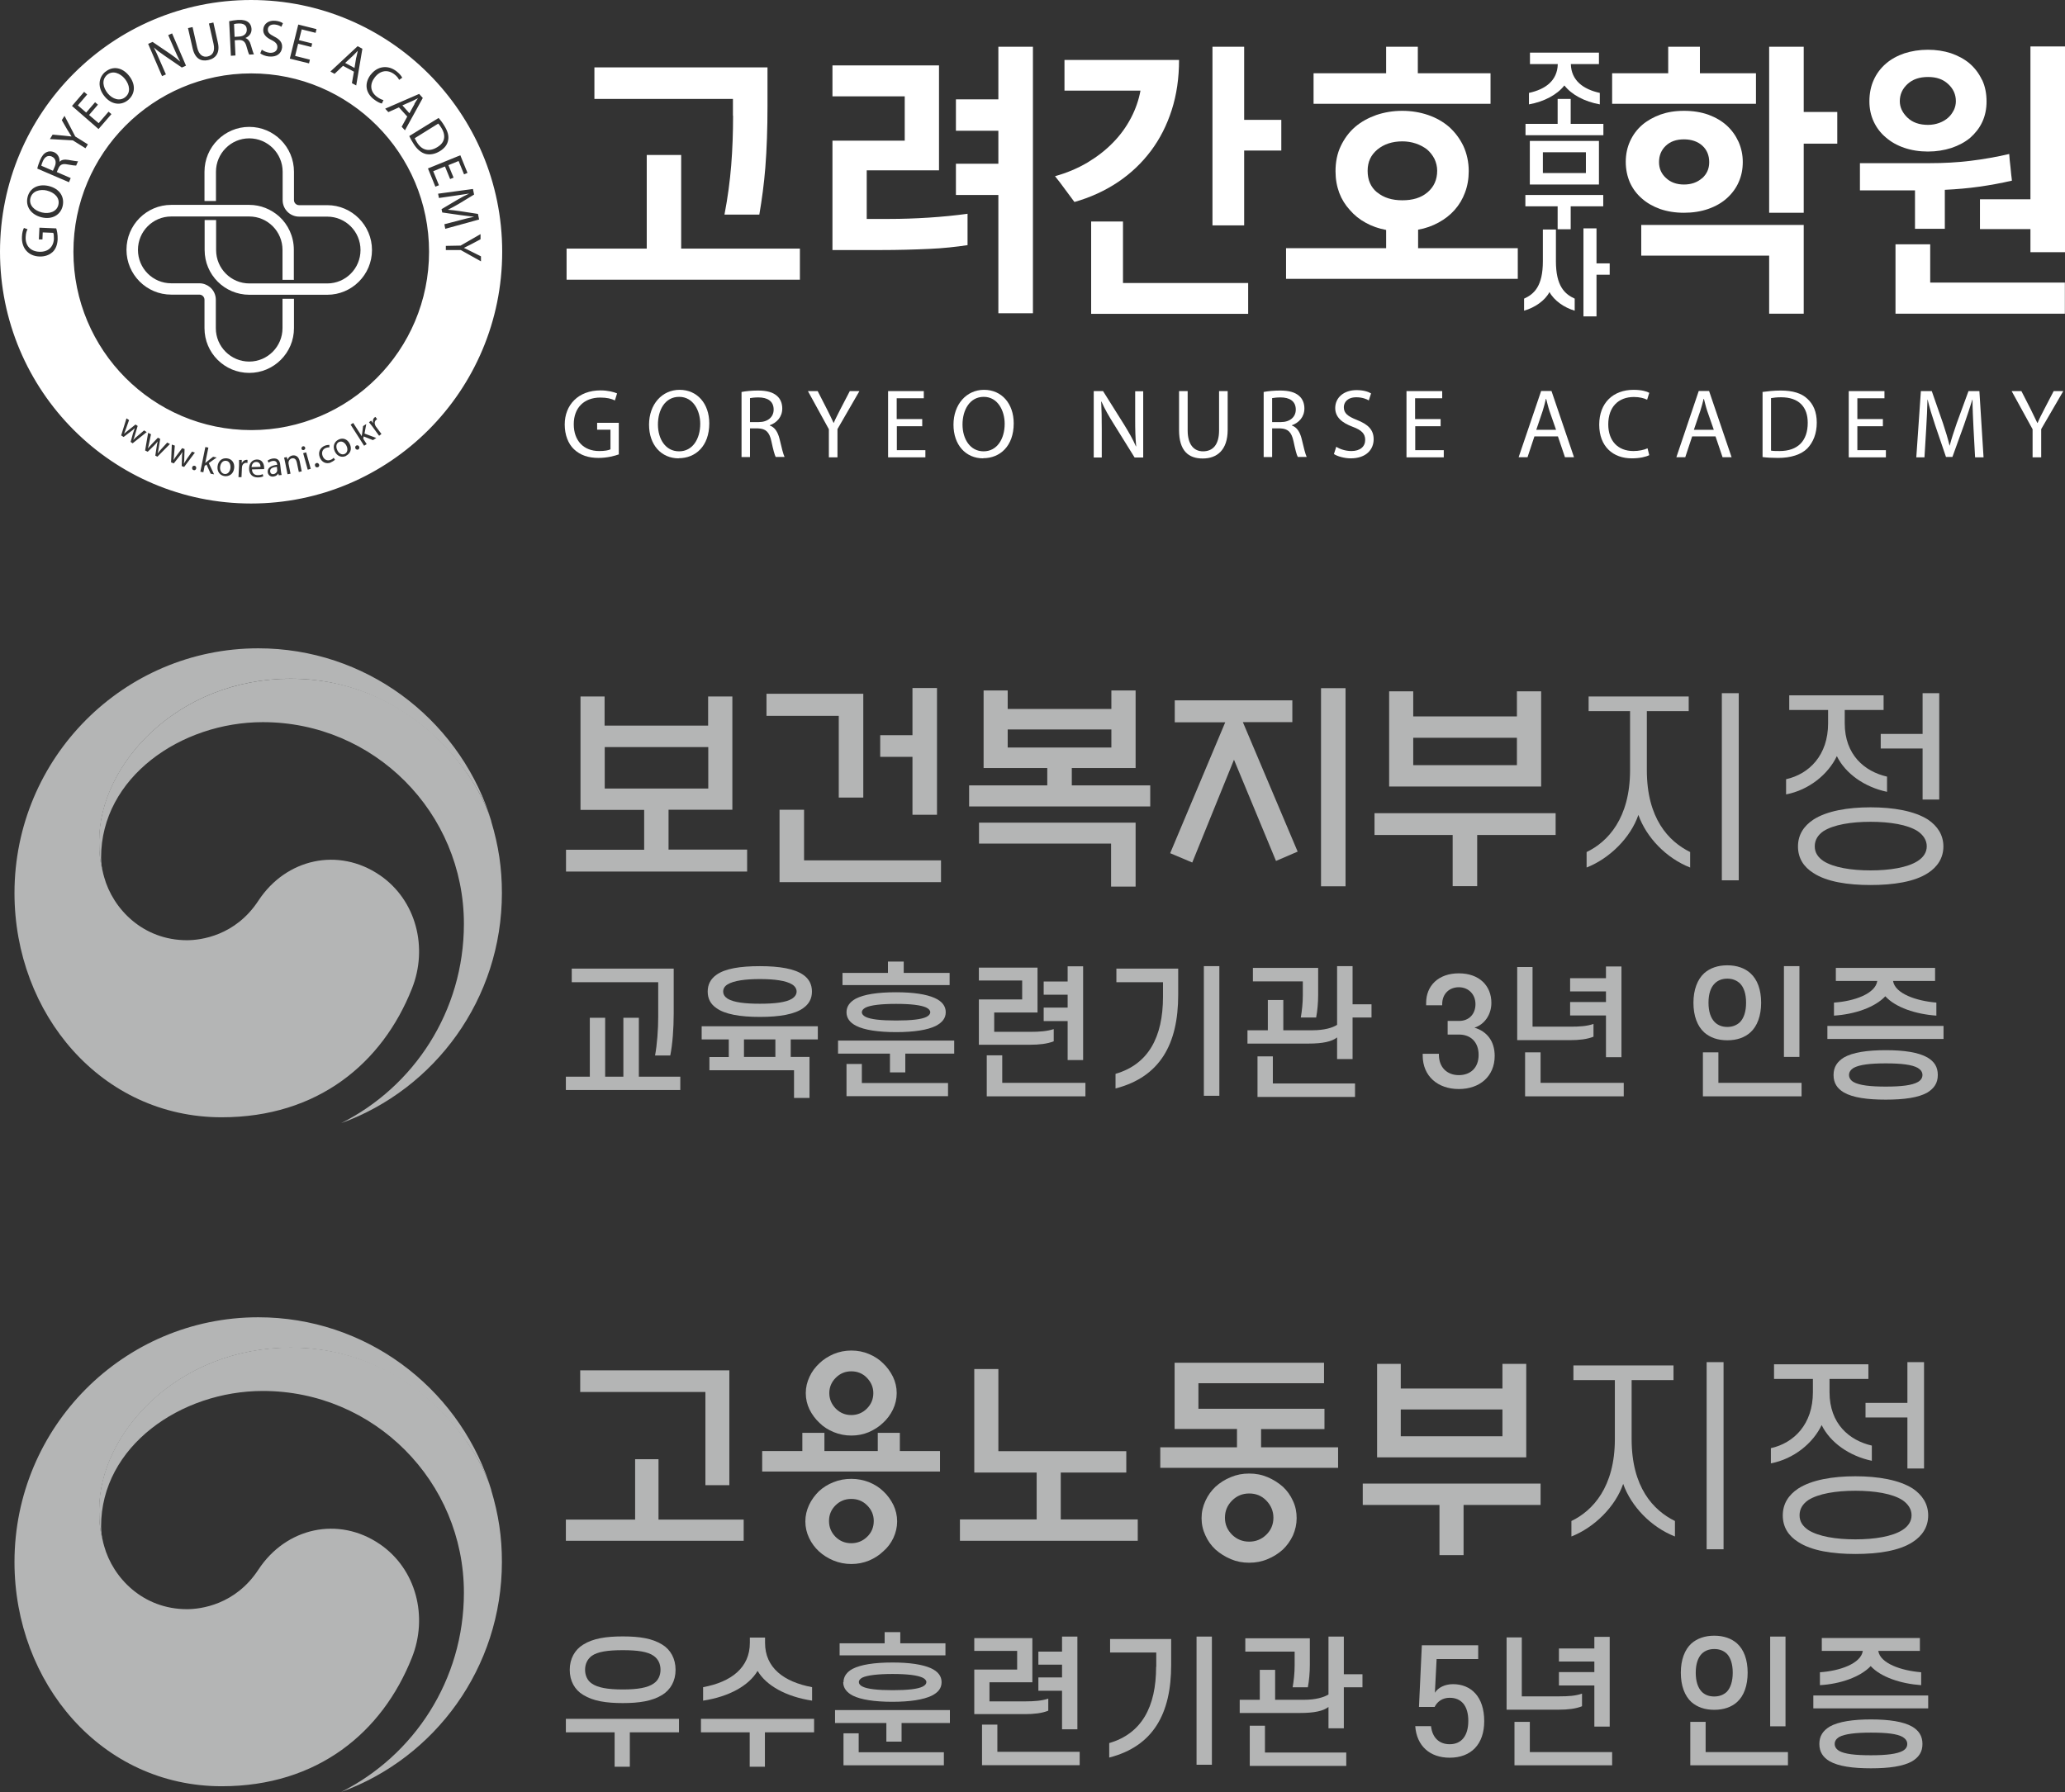 <?xml version="1.0" encoding="UTF-8"?><svg id="Layer_1" xmlns="http://www.w3.org/2000/svg" width="144" height="125" viewBox="0 0 144 125"><rect x="0" y="0" width="144" height="125" fill="#333333" stroke="none"/><defs><style>.cls-1{fill:#fff;}.cls-1,.cls-2{stroke-width:0px;}.cls-2{fill:#b4b5b5;}</style></defs><path class="cls-1" d="m43.16,31.69c-.27.1-.8.25-1.42.25-.7,0-1.27-.18-1.72-.61-.4-.38-.64-1-.64-1.72,0-1.37.95-2.38,2.49-2.38.53,0,.96.12,1.16.21l-.15.49c-.25-.12-.55-.2-1.02-.2-1.12,0-1.85.7-1.85,1.86s.7,1.87,1.77,1.87c.39,0,.66-.05.79-.12v-1.37h-.93v-.48h1.51v2.22h.01Z"/><path class="cls-1" d="m47.33,31.97c-1.22,0-2.07-.94-2.07-2.35s.9-2.43,2.13-2.43,2.07.96,2.07,2.34c0,1.59-.96,2.43-2.13,2.43h0Zm.03-.49c.94,0,1.47-.87,1.47-1.92,0-.91-.48-1.88-1.47-1.88s-1.48.92-1.48,1.93.53,1.87,1.47,1.87h.01Z"/><path class="cls-1" d="m51.71,27.34c.3-.06.74-.1,1.14-.1.63,0,1.05.12,1.34.38.23.2.36.51.36.87,0,.6-.39,1-.87,1.17v.02c.35.12.56.45.68.93.15.64.26,1.08.35,1.26h-.62c-.07-.13-.18-.53-.3-1.1-.14-.64-.39-.87-.93-.89h-.56v2h-.59v-4.55Zm.59,2.1h.61c.63,0,1.04-.35,1.04-.87,0-.59-.43-.85-1.06-.85-.29,0-.48.03-.59.05v1.68Z"/><path class="cls-1" d="m57.8,31.9v-1.96l-1.46-2.66h.68l.65,1.27c.17.35.32.63.46.95h.01c.12-.3.29-.6.46-.95l.66-1.27h.67l-1.53,2.65v1.97h-.6Z"/><path class="cls-1" d="m64.32,29.73h-1.78v1.67h1.99v.5h-2.6v-4.62h2.49v.5h-1.89v1.45h1.78v.49h.01Z"/><path class="cls-1" d="m68.56,31.97c-1.22,0-2.07-.94-2.07-2.35s.9-2.43,2.13-2.43,2.07.96,2.07,2.34c0,1.59-.96,2.43-2.13,2.43h0Zm.03-.49c.94,0,1.47-.87,1.47-1.92,0-.91-.48-1.88-1.46-1.88s-1.48.92-1.48,1.93.53,1.87,1.47,1.87h0Z"/><path class="cls-1" d="m76.27,31.9v-4.62h.65l1.47,2.34c.33.54.61,1.02.82,1.51h.02c-.06-.62-.07-1.18-.07-1.9v-1.94h.56v4.62h-.6l-1.46-2.35c-.32-.51-.63-1.04-.85-1.55h-.02c.03.59.04,1.14.04,1.92v1.98h-.56Z"/><path class="cls-1" d="m82.82,27.28v2.74c0,1.02.46,1.46,1.07,1.46.68,0,1.12-.45,1.12-1.46v-2.74h.6v2.7c0,1.42-.75,2-1.74,2s-1.65-.53-1.65-1.98v-2.72h.6Z"/><path class="cls-1" d="m88.12,27.34c.3-.06.74-.1,1.14-.1.63,0,1.05.12,1.34.38.23.2.36.51.36.87,0,.6-.39,1-.87,1.17v.02c.35.12.56.45.68.93.15.64.26,1.08.35,1.26h-.62c-.08-.13-.18-.53-.3-1.1-.14-.64-.39-.87-.93-.89h-.56v2h-.59v-4.55Zm.59,2.1h.61c.63,0,1.04-.35,1.04-.87,0-.59-.43-.85-1.06-.85-.28,0-.48.03-.59.05,0,0,0,1.68,0,1.68Z"/><path class="cls-1" d="m93.18,31.16c.26.17.65.3,1.06.3.61,0,.96-.31.96-.78,0-.43-.25-.68-.87-.91-.75-.28-1.22-.67-1.22-1.31,0-.72.59-1.25,1.49-1.25.47,0,.81.11,1.01.23l-.16.49c-.14-.09-.45-.22-.87-.22-.63,0-.87.37-.87.69,0,.43.28.64.91.89.78.31,1.17.68,1.17,1.35,0,.71-.52,1.33-1.6,1.33-.44,0-.93-.14-1.17-.3l.16-.5h0Z"/><path class="cls-1" d="m100.47,29.73h-1.78v1.67h1.99v.5h-2.6v-4.62h2.49v.5h-1.89v1.45h1.78v.49h.01Z"/><path class="cls-1" d="m107,30.44l-.48,1.45h-.62l1.57-4.62h.72l1.57,4.62h-.63l-.49-1.45h-1.64Zm1.51-.46l-.46-1.32c-.1-.3-.16-.58-.23-.84h-.02c-.06.26-.13.55-.22.83l-.45,1.33h1.39-.01Z"/><path class="cls-1" d="m115,31.75c-.21.11-.65.22-1.21.22-1.3,0-2.27-.82-2.27-2.35s.98-2.43,2.4-2.43c.57,0,.94.12,1.09.21l-.15.48c-.22-.11-.54-.19-.92-.19-1.08,0-1.79.69-1.79,1.91,0,1.13.65,1.86,1.76,1.86.37,0,.74-.08.98-.19l.12.48h-.01Z"/><path class="cls-1" d="m118,30.44l-.48,1.45h-.62l1.56-4.62h.72l1.57,4.62h-.63l-.49-1.45h-1.63Zm1.51-.46l-.46-1.32c-.1-.3-.16-.58-.23-.84h-.02c-.06.26-.14.55-.23.83l-.45,1.33h1.39Z"/><path class="cls-1" d="m122.9,27.34c.37-.05.8-.1,1.27-.1.85,0,1.46.19,1.86.57.42.38.66.92.66,1.67s-.24,1.36-.66,1.8c-.43.43-1.15.66-2.04.66-.43,0-.78-.02-1.08-.06v-4.55h-.01Zm.6,4.09c.15.03.37.03.6.03,1.27,0,1.96-.71,1.96-1.97,0-1.1-.61-1.78-1.86-1.78-.31,0-.54.03-.7.06v3.65Z"/><path class="cls-1" d="m131.3,29.73h-1.78v1.67h1.99v.5h-2.59v-4.62h2.49v.5h-1.89v1.45h1.78v.49h0Z"/><path class="cls-1" d="m137.62,29.87c-.03-.64-.07-1.42-.07-2h-.01c-.17.54-.35,1.11-.58,1.76l-.81,2.24h-.45l-.75-2.2c-.22-.66-.4-1.24-.53-1.8h-.01c-.01.57-.05,1.34-.09,2.05l-.12,1.98h-.57l.32-4.62h.76l.78,2.24c.19.57.34,1.07.46,1.56h.01c.12-.47.29-.97.49-1.56l.82-2.24h.76l.29,4.62h-.59l-.11-2.03h0Z"/><path class="cls-1" d="m141.74,31.9v-1.96l-1.46-2.66h.68l.65,1.27c.17.35.31.63.46.95h.02c.12-.3.28-.6.46-.95l.66-1.27h.67l-1.54,2.65v1.97h-.6Z"/><path class="cls-1" d="m74.91,14.07c-.22-.29-.44-.59-.66-.89s-.44-.6-.68-.89c.83-.23,1.58-.55,2.26-.95.68-.41,1.28-.87,1.79-1.4.51-.52.92-1.09,1.25-1.72.32-.61.54-1.25.66-1.9h-5.3v-2.14h7.99c0,1.26-.17,2.43-.51,3.49-.34,1.06-.82,2.01-1.45,2.85s-1.39,1.57-2.3,2.18-1.92,1.07-3.04,1.39v-.02Z"/><polygon class="cls-1" points="87.04 21.89 76.09 21.89 76.09 15.45 78.31 15.45 78.31 19.74 87.04 19.74 87.04 21.89"/><polygon class="cls-1" points="86.76 10.5 86.76 15.72 84.55 15.72 84.55 3.26 86.76 3.26 86.76 8.36 89.35 8.36 89.35 10.5 86.76 10.5"/><polygon class="cls-1" points="91.6 7.24 91.6 5.11 96.66 5.11 96.66 3.26 98.87 3.26 98.87 5.11 103.94 5.11 103.94 7.24 91.6 7.24"/><path class="cls-1" d="m98.89,17.29v-1.27c.52-.09.99-.26,1.43-.5s.81-.53,1.12-.88c.31-.35.55-.75.72-1.21.17-.45.26-.95.26-1.49,0-.64-.13-1.22-.37-1.75-.25-.52-.58-.96-1-1.34-.42-.36-.91-.64-1.47-.83-.56-.19-1.16-.29-1.8-.29s-1.23.1-1.8.29c-.56.2-1.06.47-1.48.83-.42.36-.75.81-1,1.33-.25.52-.37,1.11-.37,1.76,0,.55.09,1.05.26,1.51.17.45.42.85.74,1.2.31.36.68.66,1.11.89.43.24.9.4,1.42.5v1.27h-6.98v2.14h16.16v-2.14h-6.98.02Zm-2.85-3.86c-.45-.37-.67-.87-.67-1.51s.23-1.11.68-1.49c.45-.37,1.03-.57,1.74-.57.33,0,.64.05.94.15.3.1.55.24.78.41.22.19.39.41.52.66.12.26.19.53.19.83,0,.63-.23,1.13-.68,1.51s-1.03.55-1.75.55-1.3-.18-1.75-.55h0Z"/><polygon class="cls-1" points="45.1 17.34 45.1 10.81 47.5 10.81 47.5 17.34 55.78 17.34 55.78 19.51 39.51 19.51 39.51 17.34 45.1 17.34"/><path class="cls-1" d="m51.12,8.07c0,1.18-.04,2.34-.13,3.46-.09,1.1-.24,2.25-.47,3.44h2.43c.18-1.05.33-2.15.42-3.29.1-1.28.15-2.71.15-4.28v-2.7h-12.07v2.2h9.66v1.17h.01Z"/><polygon class="cls-1" points="69.62 3.26 69.62 6.93 66.66 6.93 66.66 9.12 69.62 9.12 69.62 11.42 66.66 11.42 66.66 13.6 69.62 13.6 69.62 21.85 72.03 21.85 72.03 3.26 69.62 3.26"/><path class="cls-1" d="m67.48,14.91c-.88.12-1.79.21-2.73.27-.94.06-1.85.09-2.73.09h-1.58v-3.39h5.04v-7.32h-7.43v2.16h5.04v3.09h-5.04v7.63h3.39c1.17,0,2.29-.03,3.36-.08.96-.04,1.85-.14,2.67-.26v-2.17h0Z"/><polygon class="cls-1" points="114.45 15.69 125.78 15.69 125.78 21.88 123.37 21.88 123.37 17.83 114.45 17.83 114.45 15.69"/><polygon class="cls-1" points="125.78 7.81 128.12 7.81 128.12 10.02 125.78 10.02 125.78 14.84 123.37 14.84 123.37 3.26 125.78 3.26 125.78 7.81"/><polygon class="cls-1" points="112.42 7.24 112.42 5.11 116.33 5.11 116.33 3.26 118.54 3.26 118.54 5.11 122.45 5.11 122.45 7.24 112.42 7.24"/><path class="cls-1" d="m121.24,9.9c-.2-.44-.47-.82-.82-1.14-.35-.32-.78-.57-1.29-.76-.51-.18-1.07-.27-1.7-.27s-1.15.09-1.64.26c-.49.18-.92.42-1.27.72-.37.32-.65.7-.85,1.14-.2.44-.3.92-.3,1.44s.1,1,.29,1.44c.2.44.48.81.84,1.12.35.31.77.55,1.27.73.5.17,1.05.26,1.66.26s1.19-.09,1.7-.27c.51-.18.95-.43,1.31-.76.35-.32.63-.7.81-1.12.19-.43.28-.89.28-1.39s-.1-.96-.29-1.4Zm-2.55,2.53c-.33.29-.75.44-1.26.44s-.93-.15-1.25-.45c-.33-.3-.49-.67-.49-1.11,0-.47.16-.85.48-1.15.32-.3.74-.44,1.26-.44s.96.15,1.28.44.48.68.48,1.15-.17.83-.5,1.13h0Z"/><polygon class="cls-1" points="134.6 19.71 143.99 19.71 143.99 21.88 132.18 21.88 132.18 17.04 134.6 17.04 134.6 19.71"/><polygon class="cls-1" points="138.07 13.9 141.59 13.9 141.59 3.24 144 3.24 144 17.59 141.59 17.59 141.59 15.98 138.07 15.98 138.07 13.9"/><path class="cls-1" d="m138.21,5.57c-.21-.45-.5-.83-.87-1.15-.37-.31-.81-.54-1.3-.71-.5-.16-1.03-.24-1.61-.24s-1.13.09-1.63.25c-.5.17-.93.41-1.28.71-.37.32-.66.7-.86,1.15-.2.44-.3.94-.3,1.49,0,.51.1.98.3,1.41.2.43.48.8.85,1.11.36.31.78.55,1.28.72s1.05.26,1.65.26,1.13-.09,1.64-.25c.5-.17.94-.4,1.31-.71.35-.31.64-.67.84-1.1s.3-.91.3-1.43c0-.56-.1-1.06-.31-1.51h-.01Zm-1.97,2.12c-.1.2-.22.37-.39.52-.17.15-.37.27-.61.36-.24.09-.51.14-.79.14-.61,0-1.09-.17-1.44-.51s-.53-.72-.53-1.14c0-.47.18-.87.54-1.2.36-.33.83-.49,1.43-.49s1.04.16,1.4.49.54.73.54,1.2c0,.22-.05.42-.14.62h0Z"/><path class="cls-1" d="m133.54,15.98v-2.7h-3.84v-1.9h4.9c.95,0,1.88-.05,2.79-.16.91-.11,1.82-.27,2.72-.48.02.31.05.62.09.93.03.32.06.63.1.93-.74.17-1.49.31-2.27.42-.77.11-1.58.18-2.41.22v2.72h-2.08Z"/><path class="cls-1" d="m106.37,8.64h2.25v-1.74h.91v1.74h2.28v.79h-5.43v-.79h-.01Zm.31-4.97h4.82v.8h-1.96c.03,1.15.87,1.76,2.02,2.01v.8c-1.06-.19-1.96-.67-2.47-1.32-.51.65-1.41,1.13-2.47,1.32v-.8c1.15-.25,1.98-.85,2.01-2.01h-1.94v-.8h-.01Z"/><path class="cls-1" d="m106.37,13.6h5.43v.79h-2.27v1.6h-.91v-1.6h-2.25v-.79Zm.31-.73v-3.04h4.82v3.04h-4.82Zm3.91-2.25h-3v1.45h3v-1.45Z"/><path class="cls-1" d="m108.05,20.37c-.31.6-1.03,1.09-1.77,1.3v-.84c.71-.32,1.31-.88,1.31-2.61v-2.21h.91v2.21c0,1.73.61,2.29,1.31,2.61v.84c-.73-.21-1.44-.71-1.76-1.3Zm3.28-2h.92v.79h-.92v2.91h-.91v-6.14h.91v2.43h0Z"/><path class="cls-2" d="m26.48,61.04c-2.87-1.96-6.53-1.16-8.46,1.78-1.61,2.46-4.03,2.76-4.98,2.76-3.06,0-5.16-2.17-5.78-4.41h0s0-.04-.02-.06c0-.03,0-.05-.02-.08-.24-.94-.3-1.38-.3-2.37,0-5.35,5.47-11.32,13.36-11.32s12.69,6.17,13.88,9.6c-.02-.06-.04-.12-.06-.19-2.29-6.7-8.63-11.53-16.09-11.53-9.39,0-17,7.65-17,17.07,0,8.43,6.06,15.64,14.45,15.64,6.7,0,11.2-3.77,13.26-8.96,1.14-2.84.33-6.18-2.25-7.94"/><path class="cls-2" d="m34.26,57.28c-.99-3.35-5.65-9.94-13.99-9.94-7.88,0-13.36,5.96-13.36,11.32,0,.99.06,1.44.3,2.37-.1-.41-.16-.82-.16-1.22,0-5.58,5.56-9.44,11.28-9.44,7.75,0,14.02,6.3,14.02,14.07,0,6.1-3.49,11.36-8.56,13.9h0c6.54-2.37,11.21-8.66,11.21-16.05,0-1.75-.23-3.29-.75-5.02"/><path class="cls-2" d="m43.47,70.99h1.08v4.11h2.89v.93h-7.98v-.93h1.67v-4.11h1.07v4.11h1.27v-4.11h0Zm2.43-.08v-2.4h-6.03v-.95h7.11v3.14c0,1.02-.08,2.13-.24,2.92h-1.06c.14-.75.22-1.82.22-2.7Z"/><path class="cls-2" d="m50.82,73.72v-1.22h-1.89v-.92h8.1v.92h-1.89v1.22h1.31v2.86h-1.08v-1.93h-5.9v-.92h1.36-.01Zm-1.47-4.56c0-.5.21-.88.6-1.16.6-.44,1.66-.61,3.04-.61s2.43.18,3.03.61c.39.27.6.66.6,1.16s-.21.87-.6,1.15c-.6.44-1.66.62-3.03.62s-2.44-.18-3.04-.62c-.39-.27-.6-.64-.6-1.15Zm1.08,0c0,.2.11.37.31.5.43.26,1.22.35,2.25.35s1.82-.09,2.24-.35c.2-.13.32-.3.32-.5s-.12-.38-.32-.5c-.42-.26-1.22-.37-2.24-.37s-1.82.11-2.25.37c-.2.12-.31.29-.31.5Zm3.64,4.56v-1.22h-2.19v1.22h2.19Z"/><path class="cls-2" d="m58.44,73.49v-.91h8.1v.91h-3.41v1.31h-1.07v-1.31h-3.62Zm7.78-5.63v.85h-7.47v-.85h3.17v-.79h1.1v.79h3.2Zm-7.19,2.74c0-.4.23-.71.64-.94.58-.3,1.51-.45,2.82-.45,1.21,0,2.11.14,2.69.4.52.23.77.57.77.99s-.24.72-.7.96c-.57.28-1.5.43-2.76.43s-2.22-.15-2.79-.44c-.45-.23-.67-.55-.67-.95h0Zm1.07,3.61v1.33h6.01v.92h-7.08v-2.25h1.07Zm4.77-3.61c0-.12-.1-.24-.29-.33-.36-.16-1.04-.25-2.09-.25s-1.79.09-2.13.26c-.17.09-.26.2-.26.32,0,.13.09.24.27.33.35.17,1.05.25,2.12.25s1.77-.08,2.11-.25c.18-.09.27-.2.27-.33h0Z"/><path class="cls-2" d="m71.84,72.87h-3.58v-3.16h3.02v-1.32h-3.02v-.9h4.09v3.13h-3.02v1.35h2.56c.59,0,1.13-.04,1.59-.19v.85c-.45.18-1.02.24-1.64.24h0Zm3.85,3.6h-6.88v-2.86h1.08v1.92h5.8v.93h0Zm-2.91-5.27v-.92h1.67v-.9h-1.67v-.92h1.67v-1.06h1.08v6.54h-1.08v-2.72h-1.67Z"/><path class="cls-2" d="m81.1,69.5v-.99h-3.25v-.95h4.31v1.83c0,3.44-1.27,5.73-4.37,6.53v-1.02c2.28-.66,3.31-2.55,3.31-5.38h0Zm3.93-2.11v9.04h-1.08v-9.04h1.08Z"/><path class="cls-2" d="m93.24,67.39h1.08v2.66h1.32v.92h-1.32v2.9h-1.08v-1.51c-.37.29-.99.43-1.99.43h-4.26v-.93h1.42v-2.11h1.08v2.11h2.05c.79,0,1.39-.17,1.7-.38v-4.1Zm-2.39,2.04v-.98h-3.48v-.94h4.55v1.88c0,.55-.05,1.11-.14,1.58h-1.07c.08-.46.14-1.01.14-1.53Zm3.64,7.08h-6.8v-2.83h1.07v1.89h5.73v.93h0Z"/><path class="cls-2" d="m101.75,72.16h-.8v-.95h.8c.69,0,1.14-.48,1.14-1.17s-.49-1.18-1.16-1.18-1.16.46-1.16,1.18v.08h-1.12v-.17c0-1.18.84-2.06,2.28-2.06s2.27.88,2.27,2.06c0,.8-.46,1.5-1.18,1.73.85.25,1.41.92,1.41,1.97,0,1.42-1.04,2.31-2.5,2.31s-2.52-.89-2.52-2.34v-.12h1.13v.06c0,.91.59,1.43,1.39,1.43s1.38-.5,1.38-1.41-.57-1.42-1.36-1.42h0Z"/><path class="cls-2" d="m109.49,72.55h-3.69v-5.1h1.07v4.16h2.67c.59,0,1.12-.03,1.58-.19v.89c-.45.18-1.01.24-1.63.24Zm3.74,3.92h-6.88v-3.07h1.08v2.13h5.8v.93h0Zm-3.74-5.67v-.91h2.5v-.74h-2.5v-.92h2.5v-.82h1.08v6.33h-1.08v-2.91h-2.5Z"/><path class="cls-2" d="m118.09,69.94c0-.91.28-1.63.75-2.06.41-.36.95-.55,1.61-.55s1.21.19,1.61.55c.49.44.75,1.15.75,2.06s-.27,1.64-.75,2.07c-.4.36-.94.55-1.61.55s-1.2-.19-1.61-.55c-.48-.44-.75-1.15-.75-2.07Zm7.54,6.53h-6.88v-3.07h1.08v2.13h5.8v.93h0Zm-6.49-6.53c0,.61.15,1.06.43,1.35.22.22.52.34.88.34s.66-.12.89-.34c.27-.29.42-.73.42-1.35s-.15-1.06-.42-1.34c-.23-.22-.53-.34-.89-.34s-.66.12-.88.34c-.28.28-.43.73-.43,1.34Zm6.34,3.78h-1.08v-6.33h1.08v6.33Z"/><path class="cls-2" d="m127.43,72.47v-.91h8.1v.91h-8.1Zm.43,2.51c0-.56.26-.93.72-1.22.62-.36,1.64-.51,2.92-.51s2.28.15,2.91.51c.47.28.72.65.72,1.22s-.26.93-.72,1.22c-.62.36-1.62.5-2.91.5s-2.29-.14-2.92-.5c-.47-.28-.72-.66-.72-1.22Zm7.09-6.56h-2.94c.13.89,1.64,1.4,3.02,1.51v.91c-1.44-.1-2.85-.57-3.56-1.35-.72.77-2.14,1.26-3.58,1.35v-.91c1.39-.09,2.89-.61,3.02-1.51h-2.89v-.91h6.92v.91h.01Zm-6.01,6.56c0,.2.11.37.31.49.41.23,1.16.32,2.25.32s1.84-.09,2.24-.32c.21-.12.32-.29.32-.49s-.11-.36-.32-.49c-.4-.23-1.15-.32-2.24-.32s-1.84.09-2.25.32c-.2.13-.31.29-.31.49Z"/><path class="cls-2" d="m52.1,59.27v1.52h-12.63v-1.52h5.45v-2.78h-4.44v-7.91h1.68v2.03h7.22v-2.03h1.69v7.9h-4.45v2.78h5.48Zm-2.71-4.27v-2.89h-7.22v2.89h7.22Z"/><path class="cls-2" d="m60.2,55.63h-1.71v-5.7h-5.04v-1.54h6.75v7.23Zm-5.84,5.9v-5.05h1.71v3.53h9.55v1.52h-11.26Zm9.27-13.54h1.71v8.84h-1.71v-4.04h-2.25v-1.51h2.25v-3.3Z"/><path class="cls-2" d="m80.21,54.78v1.47h-12.63v-1.47h5.45v-1.21h-4.44v-5.41h1.68v1.29h7.23v-1.29h1.69v5.41h-4.45v1.21h5.47Zm-1.02,2.6v4.46h-1.71v-3h-9.21v-1.46h10.92Zm-1.69-6.5h-7.23v1.26h7.23v-1.26Z"/><path class="cls-2" d="m81.92,50.37v-1.52h8.2v1.52h-3.45l3.82,9.03-1.51.65-2.93-7.06-2.91,7.17-1.54-.65,3.84-9.13h-3.52Zm10.2-2.37h1.71v13.82h-1.71v-13.82h0Z"/><path class="cls-2" d="m95.85,56.72h12.63v1.52h-5.47v3.57h-1.71v-3.57h-5.45v-1.52Zm2.7-6.75h7.23v-1.75h1.69v6.64h-10.6v-6.64h1.68v1.75Zm7.23,1.49h-7.23v1.91h7.23v-1.91Z"/><path class="cls-2" d="m110.78,48.58h6.98v1.02h-2.92v4.12c0,3.35,1.5,4.96,3.02,5.71v1.08c-1.66-.65-3.05-2.09-3.61-3.67-.54,1.58-1.99,3.03-3.61,3.67v-1.08c1.48-.71,3.03-2.36,3.03-5.71v-4.12h-2.89v-1.02Zm10.47-.23v13.05h-1.18v-13.05h1.18Z"/><path class="cls-2" d="m124.76,48.5h6.59v1.02h-2.71v.93c0,2.2,1.38,3.36,2.95,3.72v1.06c-1.57-.33-2.9-1.27-3.5-2.49-.6,1.26-1.93,2.36-3.54,2.67v-1.06c1.61-.36,2.93-1.67,2.93-3.9v-.93h-2.71v-1.02h-.01Zm5.68,13.23c-1.58,0-3.05-.22-3.99-.84-.67-.42-1.07-1.03-1.07-1.85s.41-1.43,1.07-1.87c.94-.61,2.41-.86,3.99-.86s3.06.25,4.01.86c.65.44,1.07,1.06,1.07,1.87s-.42,1.43-1.07,1.85c-.94.62-2.42.84-4.01.84Zm0-4.41c-1.35,0-2.57.2-3.28.65-.38.26-.61.61-.61,1.06s.23.77.61,1.03c.71.45,1.93.65,3.28.65s2.58-.2,3.28-.65c.41-.26.64-.61.64-1.03s-.23-.78-.64-1.06c-.7-.45-1.93-.65-3.28-.65Zm4.79-1.55h-1.16v-3.56h-2.92v-1.02h2.92v-2.84h1.16v7.43Z"/><path class="cls-2" d="m26.48,107.7c-2.87-1.96-6.53-1.16-8.46,1.78-1.61,2.46-4.03,2.76-4.98,2.76-3.06,0-5.16-2.17-5.78-4.41h0s0-.04-.02-.06c0-.03,0-.05-.02-.08-.24-.94-.3-1.38-.3-2.37,0-5.35,5.47-11.32,13.36-11.32s12.69,6.17,13.88,9.6c-.02-.06-.04-.12-.06-.19-2.29-6.7-8.63-11.53-16.09-11.53-9.39,0-17,7.65-17,17.07,0,8.43,6.06,15.64,14.45,15.64,6.7,0,11.2-3.77,13.26-8.96,1.14-2.84.33-6.18-2.25-7.94"/><path class="cls-2" d="m34.26,103.93c-.99-3.35-5.65-9.94-13.99-9.94-7.88,0-13.36,5.96-13.36,11.32,0,.99.06,1.44.3,2.37-.1-.41-.16-.82-.16-1.22,0-5.58,5.56-9.44,11.28-9.44,7.75,0,14.02,6.3,14.02,14.07,0,6.1-3.49,11.36-8.56,13.9h0c6.54-2.37,11.21-8.66,11.21-16.05,0-1.75-.23-3.29-.75-5.02"/><path class="cls-2" d="m39.46,120.83v-.94h7.89v.94h-3.43v2.4h-1.06v-2.4h-3.4Zm.27-4.36c0-.77.35-1.4.94-1.76.69-.43,1.58-.57,2.76-.57s2.06.14,2.75.57c.58.35.93.98.93,1.76s-.35,1.39-.93,1.75c-.7.43-1.59.57-2.75.57s-2.07-.14-2.76-.57c-.59-.35-.94-.97-.94-1.75Zm1.07,0c0,.39.16.75.46.95.42.3,1.13.42,2.17.42s1.74-.12,2.16-.42c.31-.21.47-.56.47-.95,0-.41-.16-.75-.47-.97-.42-.3-1.13-.4-2.16-.4s-1.75.1-2.17.4c-.3.23-.46.56-.46.97Z"/><path class="cls-2" d="m48.88,120.83v-.94h7.89v.94h-3.43v2.4h-1.06v-2.4h-3.4Zm3.94-4.27c-.6,1-1.95,1.78-3.79,2.06v-.94c1.96-.36,3.26-1.36,3.26-3.09v-.37h1.06v.37c0,1.74,1.31,2.72,3.28,3.09v.94c-1.83-.28-3.2-1.06-3.79-2.06h-.02Z"/><path class="cls-2" d="m58.23,120.18v-.9h8.01v.9h-3.37v1.3h-1.06v-1.3h-3.58Zm7.7-5.56v.84h-7.38v-.84h3.14v-.78h1.09v.78h3.16-.01Zm-7.11,2.71c0-.39.23-.71.64-.93.57-.29,1.49-.44,2.78-.44,1.2,0,2.09.14,2.66.39.51.23.76.56.76.98s-.23.72-.7.95c-.57.27-1.48.42-2.73.42s-2.2-.15-2.76-.43c-.44-.23-.67-.54-.67-.94h.02Zm1.06,3.57v1.32h5.94v.91h-7v-2.23h1.06Zm4.72-3.57c0-.12-.1-.24-.28-.32-.35-.16-1.03-.25-2.07-.25s-1.77.09-2.11.25c-.17.09-.25.2-.25.31,0,.13.09.24.26.32.34.17,1.04.25,2.1.25s1.75-.08,2.09-.25c.18-.09.26-.2.26-.32h0Z"/><path class="cls-2" d="m71.48,119.56h-3.54v-3.11h2.99v-1.3h-2.99v-.89h4.05v3.08h-2.99v1.33h2.53c.58,0,1.12-.04,1.57-.19v.84c-.44.18-1.01.24-1.62.24Zm3.8,3.56h-6.8v-2.83h1.07v1.9h5.74v.92h-.01Zm-2.87-5.21v-.91h1.65v-.89h-1.65v-.91h1.65v-1.05h1.07v6.47h-1.07v-2.69h-1.65Z"/><path class="cls-2" d="m80.63,116.24v-.98h-3.22v-.94h4.26v1.81c0,3.4-1.25,5.67-4.32,6.46v-1.01c2.26-.66,3.27-2.52,3.27-5.32h.01Zm3.88-2.09v8.94h-1.07v-8.94h1.07Z"/><path class="cls-2" d="m92.64,114.15h1.07v2.63h1.3v.91h-1.3v2.86h-1.07v-1.49c-.36.28-.98.42-1.97.42h-4.22v-.92h1.4v-2.09h1.07v2.09h2.03c.78,0,1.37-.17,1.69-.37v-4.05Zm-2.36,2.02v-.97h-3.44v-.93h4.5v1.86c0,.54-.05,1.1-.14,1.56h-1.06c.08-.45.14-1,.14-1.51Zm3.6,7h-6.73v-2.8h1.06v1.87h5.67v.92h0Z"/><path class="cls-2" d="m100.05,119.06h-1.1l.2-4.3h3.93v.96h-2.9l-.12,2.35c.21-.35.69-.6,1.26-.6,1.25,0,2.18.86,2.18,2.58,0,1.62-.92,2.55-2.41,2.55-1.38,0-2.3-.82-2.4-2.2h1.1c.09.81.58,1.26,1.3,1.26.81,0,1.3-.57,1.3-1.63s-.49-1.61-1.3-1.61c-.48,0-.84.24-1.04.62h0Z"/><path class="cls-2" d="m108.71,119.25h-3.65v-5.04h1.06v4.11h2.64c.58,0,1.11-.03,1.56-.19v.88c-.44.18-1,.24-1.61.24h0Zm3.7,3.88h-6.8v-3.03h1.07v2.11h5.74v.92h-.01Zm-3.7-5.6v-.9h2.47v-.74h-2.47v-.91h2.47v-.81h1.07v6.26h-1.07v-2.87h-2.47Z"/><path class="cls-2" d="m117.21,116.67c0-.9.27-1.61.74-2.04.4-.35.94-.54,1.59-.54s1.2.19,1.59.54c.48.43.74,1.14.74,2.04s-.26,1.62-.74,2.05c-.39.35-.93.54-1.59.54s-1.19-.19-1.59-.54c-.47-.43-.74-1.14-.74-2.05Zm7.46,6.46h-6.8v-3.03h1.07v2.11h5.74v.92h-.01Zm-6.42-6.46c0,.6.15,1.05.42,1.33.22.22.51.33.87.33s.66-.12.88-.33c.26-.28.41-.73.41-1.33s-.15-1.05-.41-1.32c-.23-.22-.52-.33-.88-.33s-.66.12-.87.33c-.27.27-.42.73-.42,1.32Zm6.26,3.74h-1.07v-6.26h1.07v6.26Z"/><path class="cls-2" d="m126.45,119.16v-.9h8.01v.9h-8.01Zm.42,2.48c0-.55.25-.92.72-1.21.62-.35,1.62-.5,2.88-.5s2.26.15,2.87.5c.46.27.72.65.72,1.21s-.25.92-.72,1.21c-.62.35-1.6.49-2.87.49s-2.26-.14-2.88-.49c-.46-.27-.72-.65-.72-1.21Zm7.01-6.49h-2.9c.13.88,1.62,1.38,2.99,1.49v.9c-1.42-.1-2.81-.56-3.52-1.33-.72.76-2.12,1.25-3.54,1.33v-.9c1.37-.09,2.86-.6,2.99-1.49h-2.86v-.9h6.84v.9Zm-5.94,6.49c0,.2.11.36.3.48.4.23,1.15.31,2.23.31s1.82-.09,2.22-.31c.21-.12.31-.28.31-.48s-.11-.35-.31-.48c-.39-.23-1.14-.31-2.22-.31s-1.82.09-2.23.31c-.2.13-.3.29-.3.48Z"/><path class="cls-2" d="m44.29,105.99v-4.21h1.63v4.21h5.94v1.48h-12.4v-1.48h4.83Zm4.9-2.39v-6.51h-8.73v-1.51h10.4v8.01h-1.68.01Z"/><path class="cls-2" d="m55.95,101.21v-1.27h1.54v1.27h3.72v-1.27h1.54v1.27h2.8v1.43h-12.4v-1.43h2.8Zm6.61,4.91c0,.4-.09.78-.26,1.15-.17.36-.4.67-.7.93-.28.27-.62.49-1,.65-.39.16-.8.24-1.23.24s-.85-.08-1.24-.24c-.39-.16-.74-.38-1.03-.65-.28-.26-.51-.57-.68-.93-.17-.36-.26-.74-.26-1.15s.09-.78.26-1.15c.17-.36.4-.67.68-.95.29-.27.64-.49,1.03-.64.39-.16.81-.23,1.24-.23s.84.08,1.23.23c.39.16.72.37,1,.64.29.27.52.59.7.95.17.36.26.74.26,1.15Zm-.03-8.95c0,.4-.09.78-.26,1.14-.17.35-.4.67-.7.94-.27.26-.6.47-.98.64-.38.16-.79.24-1.22.24s-.84-.08-1.23-.24-.72-.37-.99-.64c-.29-.27-.52-.58-.7-.94-.17-.35-.26-.73-.26-1.14s.09-.77.26-1.14.4-.67.7-.95c.27-.26.6-.47.99-.64.39-.16.8-.24,1.23-.24s.84.08,1.22.24.71.37.98.64c.29.27.52.59.7.95.17.36.26.73.26,1.14Zm-1.6,8.92c0-.42-.15-.78-.46-1.09s-.68-.45-1.11-.45-.8.15-1.1.45c-.3.3-.45.66-.45,1.09s.15.79.45,1.1c.3.3.67.45,1.1.45s.8-.15,1.11-.45.46-.67.46-1.1Zm-.03-8.92c0-.4-.15-.76-.45-1.07s-.67-.45-1.09-.45-.78.15-1.08.45c-.3.3-.45.66-.45,1.07s.15.77.45,1.08c.3.3.66.45,1.08.45s.79-.15,1.09-.45c.3-.3.45-.66.45-1.08Z"/><path class="cls-2" d="m79.34,105.98v1.49h-12.4v-1.49h5.35v-3.27h-4.35v-7.22h1.68v5.73h8.92v1.49h-4.57v3.27h5.37Z"/><path class="cls-2" d="m86.26,100.94v-1.27h-4.35v-4.62h10.42v1.43h-8.76v1.78h8.79v1.42h-4.42v1.27h5.37v1.43h-12.4v-1.43h5.35Zm4.16,4.95c0,.42-.09.82-.26,1.21-.18.38-.41.7-.7.98-.31.28-.67.51-1.07.67-.4.17-.82.25-1.28.25s-.88-.08-1.28-.25-.75-.39-1.07-.67c-.29-.27-.53-.6-.7-.98-.18-.38-.27-.78-.27-1.21s.09-.82.27-1.21.41-.7.7-.98c.31-.28.67-.51,1.07-.67.4-.17.82-.25,1.28-.25s.88.08,1.28.25.75.39,1.07.67c.29.27.53.6.7.98.18.38.26.78.26,1.21Zm-1.62-.03c0-.46-.17-.86-.5-1.2s-.73-.49-1.19-.49-.86.16-1.19.49c-.33.33-.5.72-.5,1.2s.17.86.5,1.19c.33.32.73.48,1.19.48s.86-.16,1.19-.48c.33-.32.5-.72.5-1.19Z"/><path class="cls-2" d="m95.03,103.48h12.4v1.49h-5.37v3.5h-1.68v-3.5h-5.35v-1.49Zm2.65-6.63h7.09v-1.72h1.66v6.52h-10.4v-6.52h1.65v1.72Zm7.09,1.46h-7.09v1.87h7.09v-1.87Z"/><path class="cls-2" d="m109.72,95.24h6.98v1.02h-2.92v4.12c0,3.35,1.5,4.96,3.02,5.71v1.08c-1.66-.65-3.05-2.09-3.61-3.67-.54,1.58-1.99,3.03-3.61,3.67v-1.08c1.48-.71,3.03-2.36,3.03-5.71v-4.12h-2.89v-1.02Zm10.47-.23v13.05h-1.18v-13.05h1.18Z"/><path class="cls-2" d="m123.7,95.16h6.59v1.02h-2.71v.93c0,2.2,1.38,3.36,2.95,3.72v1.06c-1.57-.33-2.9-1.27-3.5-2.49-.6,1.26-1.93,2.36-3.54,2.67v-1.06c1.61-.36,2.93-1.67,2.93-3.9v-.93h-2.71v-1.02h-.01Zm5.68,13.23c-1.58,0-3.05-.22-3.99-.84-.67-.42-1.07-1.03-1.07-1.85s.41-1.43,1.07-1.87c.94-.61,2.41-.86,3.99-.86s3.06.25,4.01.86c.65.44,1.07,1.06,1.07,1.87s-.42,1.43-1.07,1.85c-.94.62-2.42.84-4.01.84Zm0-4.41c-1.35,0-2.57.2-3.28.65-.38.26-.61.61-.61,1.06s.23.77.61,1.03c.71.45,1.93.65,3.28.65s2.58-.2,3.28-.65c.41-.26.64-.61.64-1.03s-.23-.78-.64-1.06c-.7-.45-1.93-.65-3.28-.65Zm4.79-1.55h-1.16v-3.56h-2.92v-1.02h2.92v-2.84h1.16v7.43Z"/><path class="cls-1" d="m22.81,14.31h-1.96c-.19,0-.35-.16-.35-.35v-1.98c0-1.73-1.4-3.13-3.12-3.13s-3.12,1.4-3.12,3.13v2.04h.8v-2.04c0-1.28,1.04-2.33,2.32-2.33s2.33,1.04,2.33,2.33v1.98c0,.63.51,1.15,1.15,1.15h1.96c1.28,0,2.32,1.04,2.32,2.33s-1.04,2.33-2.32,2.33h-5.43c-1.28,0-2.32-1.04-2.32-2.33v-2.09h-.8v2.09c0,1.73,1.4,3.12,3.12,3.12h5.43c1.72,0,3.12-1.4,3.12-3.12s-1.4-3.13-3.12-3.13h-.01Z"/><path class="cls-1" d="m20.49,19.5v-2.09c0-.91-.4-1.75-1.02-2.31-.56-.5-1.29-.81-2.09-.81h-5.44c-1.72,0-3.12,1.4-3.12,3.13s1.4,3.13,3.12,3.13h1.96c.2,0,.36.16.36.36v1.98c0,1.73,1.4,3.12,3.12,3.12s3.12-1.4,3.12-3.12v-2.05h-.8v2.05c0,1.28-1.04,2.33-2.32,2.33s-2.33-1.04-2.33-2.33v-1.98c0-.36-.16-.68-.42-.89-.2-.16-.45-.26-.73-.26h-1.96c-1.28,0-2.32-1.04-2.32-2.33s1.04-2.33,2.32-2.33h5.44c1.28,0,2.32,1.04,2.32,2.33v2.09h.8v-.02Z"/><path class="cls-1" d="m23.65,30.82c-.23.11-.23.37-.13.58.11.24.33.35.52.26s.24-.33.12-.57c-.09-.18-.29-.37-.52-.26h.01Z"/><path class="cls-1" d="m8.74,6.77h0c.39-.32.31-.85-.04-1.28-.31-.37-.83-.61-1.23-.27s-.29.88.04,1.29c.33.4.85.58,1.23.26Z"/><path class="cls-1" d="m24.85,4c.03-.16.07-.31.1-.45h-.01c-.1.1-.2.22-.32.33l-.55.51.65.35.12-.73h.01Z"/><path class="cls-1" d="m17.86,32.22c-.22,0-.31.21-.32.36l.63-.02c0-.14-.07-.35-.31-.34Z"/><path class="cls-1" d="m16.68,2.55c.34-.02.54-.21.53-.49-.01-.32-.25-.44-.58-.42-.15,0-.26.03-.31.04l.04.89.32-.02Z"/><path class="cls-1" d="m18.84,32.89c.02.14.12.2.23.18.15-.02.24-.13.26-.23v-.07l-.02-.21c-.24.02-.5.09-.47.32h0Z"/><path class="cls-1" d="m3.62,10.92c-.29-.12-.51.03-.64.34-.06.14-.09.24-.1.3l.81.35.13-.3c.13-.31.05-.58-.21-.69h.01Z"/><path class="cls-1" d="m3.27,13.29c-.47-.11-1.02.02-1.15.53-.12.51.3.88.81,1,.5.12,1.03-.05,1.14-.53h0c.12-.49-.27-.87-.81-1h.01Z"/><path class="cls-1" d="m15.77,32.14c-.25-.03-.39.19-.42.42-.03.26.1.47.31.5s.38-.15.41-.42c.02-.2-.05-.47-.3-.5Z"/><path class="cls-1" d="m28.9,7.24c.08-.15.17-.27.25-.39h0c-.13.06-.27.14-.41.2l-.68.3.49.55.36-.65h-.01Z"/><path class="cls-1" d="m17.51,0C7.84,0,0,7.86,0,17.56s7.84,17.56,17.51,17.56,17.51-7.86,17.51-17.56S27.17,0,17.51,0Zm13.08,8.23c.13.15.27.33.4.55.24.39.32.71.26,1-.05.29-.23.55-.57.76s-.68.27-.99.2c-.32-.08-.62-.33-.87-.74-.12-.19-.21-.35-.28-.51l2.04-1.26h.01Zm-1.1-1.41l-1.25,2.27-.23-.25.39-.71-.58-.64-.74.33-.22-.24,2.37-1.03.25.28h.01Zm-3.63-1.62c.47-.6,1.2-.69,1.8-.22.24.19.35.36.39.44l-.22.15c-.05-.12-.16-.26-.32-.38-.45-.35-.98-.3-1.37.2-.37.47-.33.99.13,1.35.16.12.33.21.47.24l-.11.24c-.12-.02-.34-.12-.58-.31-.54-.43-.68-1.09-.18-1.73h-.01Zm-.92-1.98l.33.18-.43,2.56-.3-.16.14-.8-.76-.41-.59.56-.29-.16,1.89-1.76h.01Zm-4.15-1.51l1.28.32-.06.26-.97-.24-.19.75.92.23-.06.25-.92-.23-.21.85,1.03.26-.06.26-1.34-.33.59-2.38h-.01Zm-2.54,1.75c.13.1.33.19.54.22.32.03.53-.12.55-.36.02-.22-.09-.37-.41-.53-.38-.18-.61-.42-.57-.76.04-.38.38-.63.85-.58.24.02.42.1.52.17l-.11.25c-.07-.05-.23-.14-.45-.16-.33-.03-.48.15-.49.32-.02.23.11.35.44.52.4.2.58.42.55.77-.04.38-.34.68-.92.62-.23-.02-.48-.12-.6-.22l.11-.26h-.01Zm-1.64-2.07c.34-.02.56.04.72.17.12.1.2.26.21.45.02.32-.18.54-.43.64h0c.19.07.31.23.38.48.1.34.17.57.22.66l-.33.02c-.04-.07-.11-.27-.19-.57-.09-.33-.23-.45-.52-.45l-.3.02.05,1.06-.32.02-.12-2.41c.16-.04.39-.07.6-.09h.03Zm-3.18.51l.32,1.41c.12.53.41.7.73.63.35-.08.53-.36.41-.89l-.32-1.41.31-.07.31,1.39c.17.73-.15,1.12-.67,1.23-.49.11-.92-.08-1.09-.83l-.32-1.4.31-.07h.01Zm-2.78,1.03l1.21.82c.28.19.51.37.71.55h0c-.16-.29-.28-.57-.43-.91l-.41-.94.27-.12.97,2.25-.29.13-1.21-.83c-.26-.18-.53-.37-.74-.57h0c.14.28.26.55.42.92l.42.96-.27.12-.97-2.25.32-.14h0Zm-3.3,2.08c.52-.43,1.17-.31,1.63.25.53.65.43,1.32-.05,1.72h0c-.5.41-1.17.32-1.64-.26-.49-.6-.45-1.29.06-1.72h0Zm-1.47,1.41l.2.17-.65.76.58.5.62-.72.2.17-.62.72.67.57.69-.8.2.17-.9,1.04-1.85-1.61.86-1v.02Zm-2.2,2.97l.75.07c.2.02.37.04.56.06h0c-.1-.15-.19-.31-.3-.48l-.38-.66.19-.3.75,1.44.88.55-.17.27-.88-.55-1.6-.09.19-.31h.01Zm-.03,8.2c-.21.2-.54.32-.92.3-.73-.03-1.24-.56-1.2-1.38.01-.28.08-.5.14-.61l.25.09c-.07.13-.12.29-.13.54-.03.59.32,1,.94,1.03.62.03,1-.33,1.03-.9,0-.21-.01-.35-.05-.42l-.73-.03-.02.49h-.25l.04-.82,1.17.05c.05.14.11.43.1.76-.02.37-.12.67-.36.9h-.01Zm.72-3.22h0c-.15.63-.74.96-1.46.79-.75-.18-1.14-.76-.99-1.4.15-.65.75-.95,1.46-.79.81.19,1.13.79.99,1.4Zm.44-1.66l-2.21-.95c.03-.16.11-.38.19-.58.13-.31.28-.49.47-.57.14-.07.32-.07.5,0,.29.13.41.4.39.67h.01c.13-.14.34-.17.59-.13.34.06.58.1.69.1l-.13.3c-.08,0-.29-.02-.6-.08-.34-.07-.51,0-.63.26l-.12.27.97.42s-.12.29-.12.29Zm4.3,18.11l.16-.58c.04-.13.08-.25.13-.38h0c-.1.1-.2.18-.31.26l-.47.36-.17-.11.37-1.19.18.12-.21.59c-.05.13-.09.25-.14.37h0c.09-.08.19-.17.3-.25l.5-.4.15.1-.18.6c-.04.14-.08.27-.13.38h0c.08-.09.18-.17.29-.27l.47-.4.18.12-.98.78-.16-.11h.02Zm1.9,1.05l-.18-.09.09-.59c.02-.14.04-.26.08-.4h0c-.09.11-.18.21-.27.3l-.43.42-.18-.09.21-1.23.2.1-.13.61c-.03.13-.05.26-.09.38h0c.08-.09.17-.19.26-.29l.44-.46.16.08-.1.62c-.02.15-.05.28-.08.4h0c.07-.1.16-.19.25-.3l.42-.46.19.1-.88.89h.04Zm1.66.65l.02-.6c0-.14.01-.26.03-.4h0c-.07.12-.15.23-.23.33l-.37.47-.19-.07.05-1.24.21.07-.05.62c-.01.14-.02.26-.04.39h0c.06-.1.14-.21.22-.32l.38-.51.17.06-.02.62c0,.15-.01.28-.03.4h0c.06-.1.13-.21.21-.33l.36-.51.2.07-.75,1-.19-.07.02.02Zm.83.27c-.08-.02-.12-.1-.1-.19.02-.09.1-.13.18-.11s.12.1.1.19c-.02.08-.09.14-.18.11Zm1.45.3l-.26-.05-.29-.64-.13.1-.09.44-.21-.04.35-1.72.21.04-.22,1.08h0s.09-.08.13-.11l.42-.33.25.05-.55.39.37.79h.02Zm.72.12c-.32-.04-.54-.3-.5-.68.05-.4.33-.6.66-.56.34.04.54.31.5.68-.05.44-.38.59-.66.56Zm1.58-.92s-.04,0-.07-.01c-.15,0-.27.1-.3.26,0,.03-.01.06-.01.1l-.03.64h-.21l.04-.83v-.37h.19v.24h0c.06-.16.2-.25.34-.25.02,0,.04,0,.06.01v.2h-.01Zm1.16.43l-.84.02c.01.29.2.41.42.4.16,0,.25-.03.33-.07l.04.15c-.08.04-.2.08-.39.08-.37,0-.59-.23-.6-.59s.19-.65.54-.66c.39-.01.5.33.51.55v.12Zm1.03.45l-.03-.15h0c-.06.1-.17.2-.34.22-.24.03-.38-.13-.4-.3-.03-.29.2-.47.66-.52v-.03c-.01-.1-.06-.27-.3-.24-.11.01-.22.06-.3.12l-.07-.14c.09-.07.23-.13.38-.15.36-.04.48.2.5.43l.05.44c.01.1.03.2.05.28l-.2.02v.02Zm1.4-.24l-.14-.67c-.04-.19-.14-.33-.34-.29-.14.03-.23.15-.24.27v.1l.14.7-.21.04-.17-.85c-.02-.12-.05-.22-.07-.31l.19-.04.05.19h0c.04-.12.15-.26.34-.3.16-.03.43.01.51.41l.14.7-.21.04h.01Zm.19-1.63c-.02-.07.02-.15.09-.17.08-.02.14.02.16.09s-.01.14-.1.17c-.07.02-.14-.02-.16-.09h.01Zm.43,1.46l-.32-1.15.21-.06.32,1.15-.21.06Zm.69-.17c-.08.03-.16-.02-.18-.1-.03-.09.01-.16.09-.19s.16.02.19.1c.03.08,0,.17-.09.19h-.01Zm.92-.33c-.33.13-.64-.02-.77-.36-.13-.34,0-.68.37-.82.12-.04.24-.05.3-.05v.17s-.13,0-.24.04c-.26.1-.32.34-.23.57.1.26.32.35.54.27.12-.04.18-.1.23-.15l.09.14s-.15.13-.3.18h.01Zm1.06-.46c-.29.14-.62.03-.78-.31-.17-.36-.04-.68.26-.83.31-.15.62-.03.78.3.19.4,0,.7-.26.83h0Zm.86-.45c-.07.04-.16.01-.2-.06-.04-.08-.02-.17.05-.21.07-.04.16-.02.2.06s.02.16-.05.21Zm1.02-.65l-.65-.26-.03.16.24.38-.18.11-.94-1.47.18-.12.6.93h0c0-.05,0-.12.02-.17l.07-.54.22-.14-.12.66.82.31-.22.14h-.01Zm.43-.3l-.48-.66c-.08-.11-.16-.21-.23-.29l.15-.11.14.18h0c-.05-.17,0-.33.11-.41.02-.01.03-.02.05-.03l.12.16s-.04.02-.06.04c-.12.09-.14.25-.07.39.01.03.03.06.05.09l.38.51-.17.13h.01Zm-8.92-.4c-6.85,0-12.4-5.57-12.4-12.44s5.56-12.44,12.4-12.44,12.4,5.57,12.4,12.44-5.56,12.44-12.4,12.44Zm12.32-18.25l2.26-.92.5,1.23-.24.1-.38-.93-.71.29.36.87-.24.1-.36-.88-.82.33.4.98-.25.1-.52-1.28h0Zm1.15,3.89l1.04-.27c.33-.09.73-.19,1.03-.25h0c-.3-.04-.62-.07-.97-.12l-1.25-.18-.05-.23,1.06-.63c.32-.19.6-.34.87-.46h0c-.3.05-.7.11-1.07.16l-1.04.15-.06-.3,2.43-.33.08.39-1.07.65c-.27.16-.52.29-.76.41h0c.25.02.53.05.86.1l1.24.19.08.39-2.36.65-.06-.31h0Zm.1,1.83v-.32l1.03-.02,1.39-.8v.36l-.66.35c-.18.09-.33.17-.5.25h0c.16.07.32.16.51.25l.68.34v.35l-1.41-.79h-1.04v.03Z"/><path class="cls-1" d="m30.5,10.26c.5-.3.63-.77.28-1.34-.09-.14-.16-.24-.22-.3l-1.64,1.02c.03.08.09.17.15.28.35.58.87.69,1.43.34Z"/></svg>
